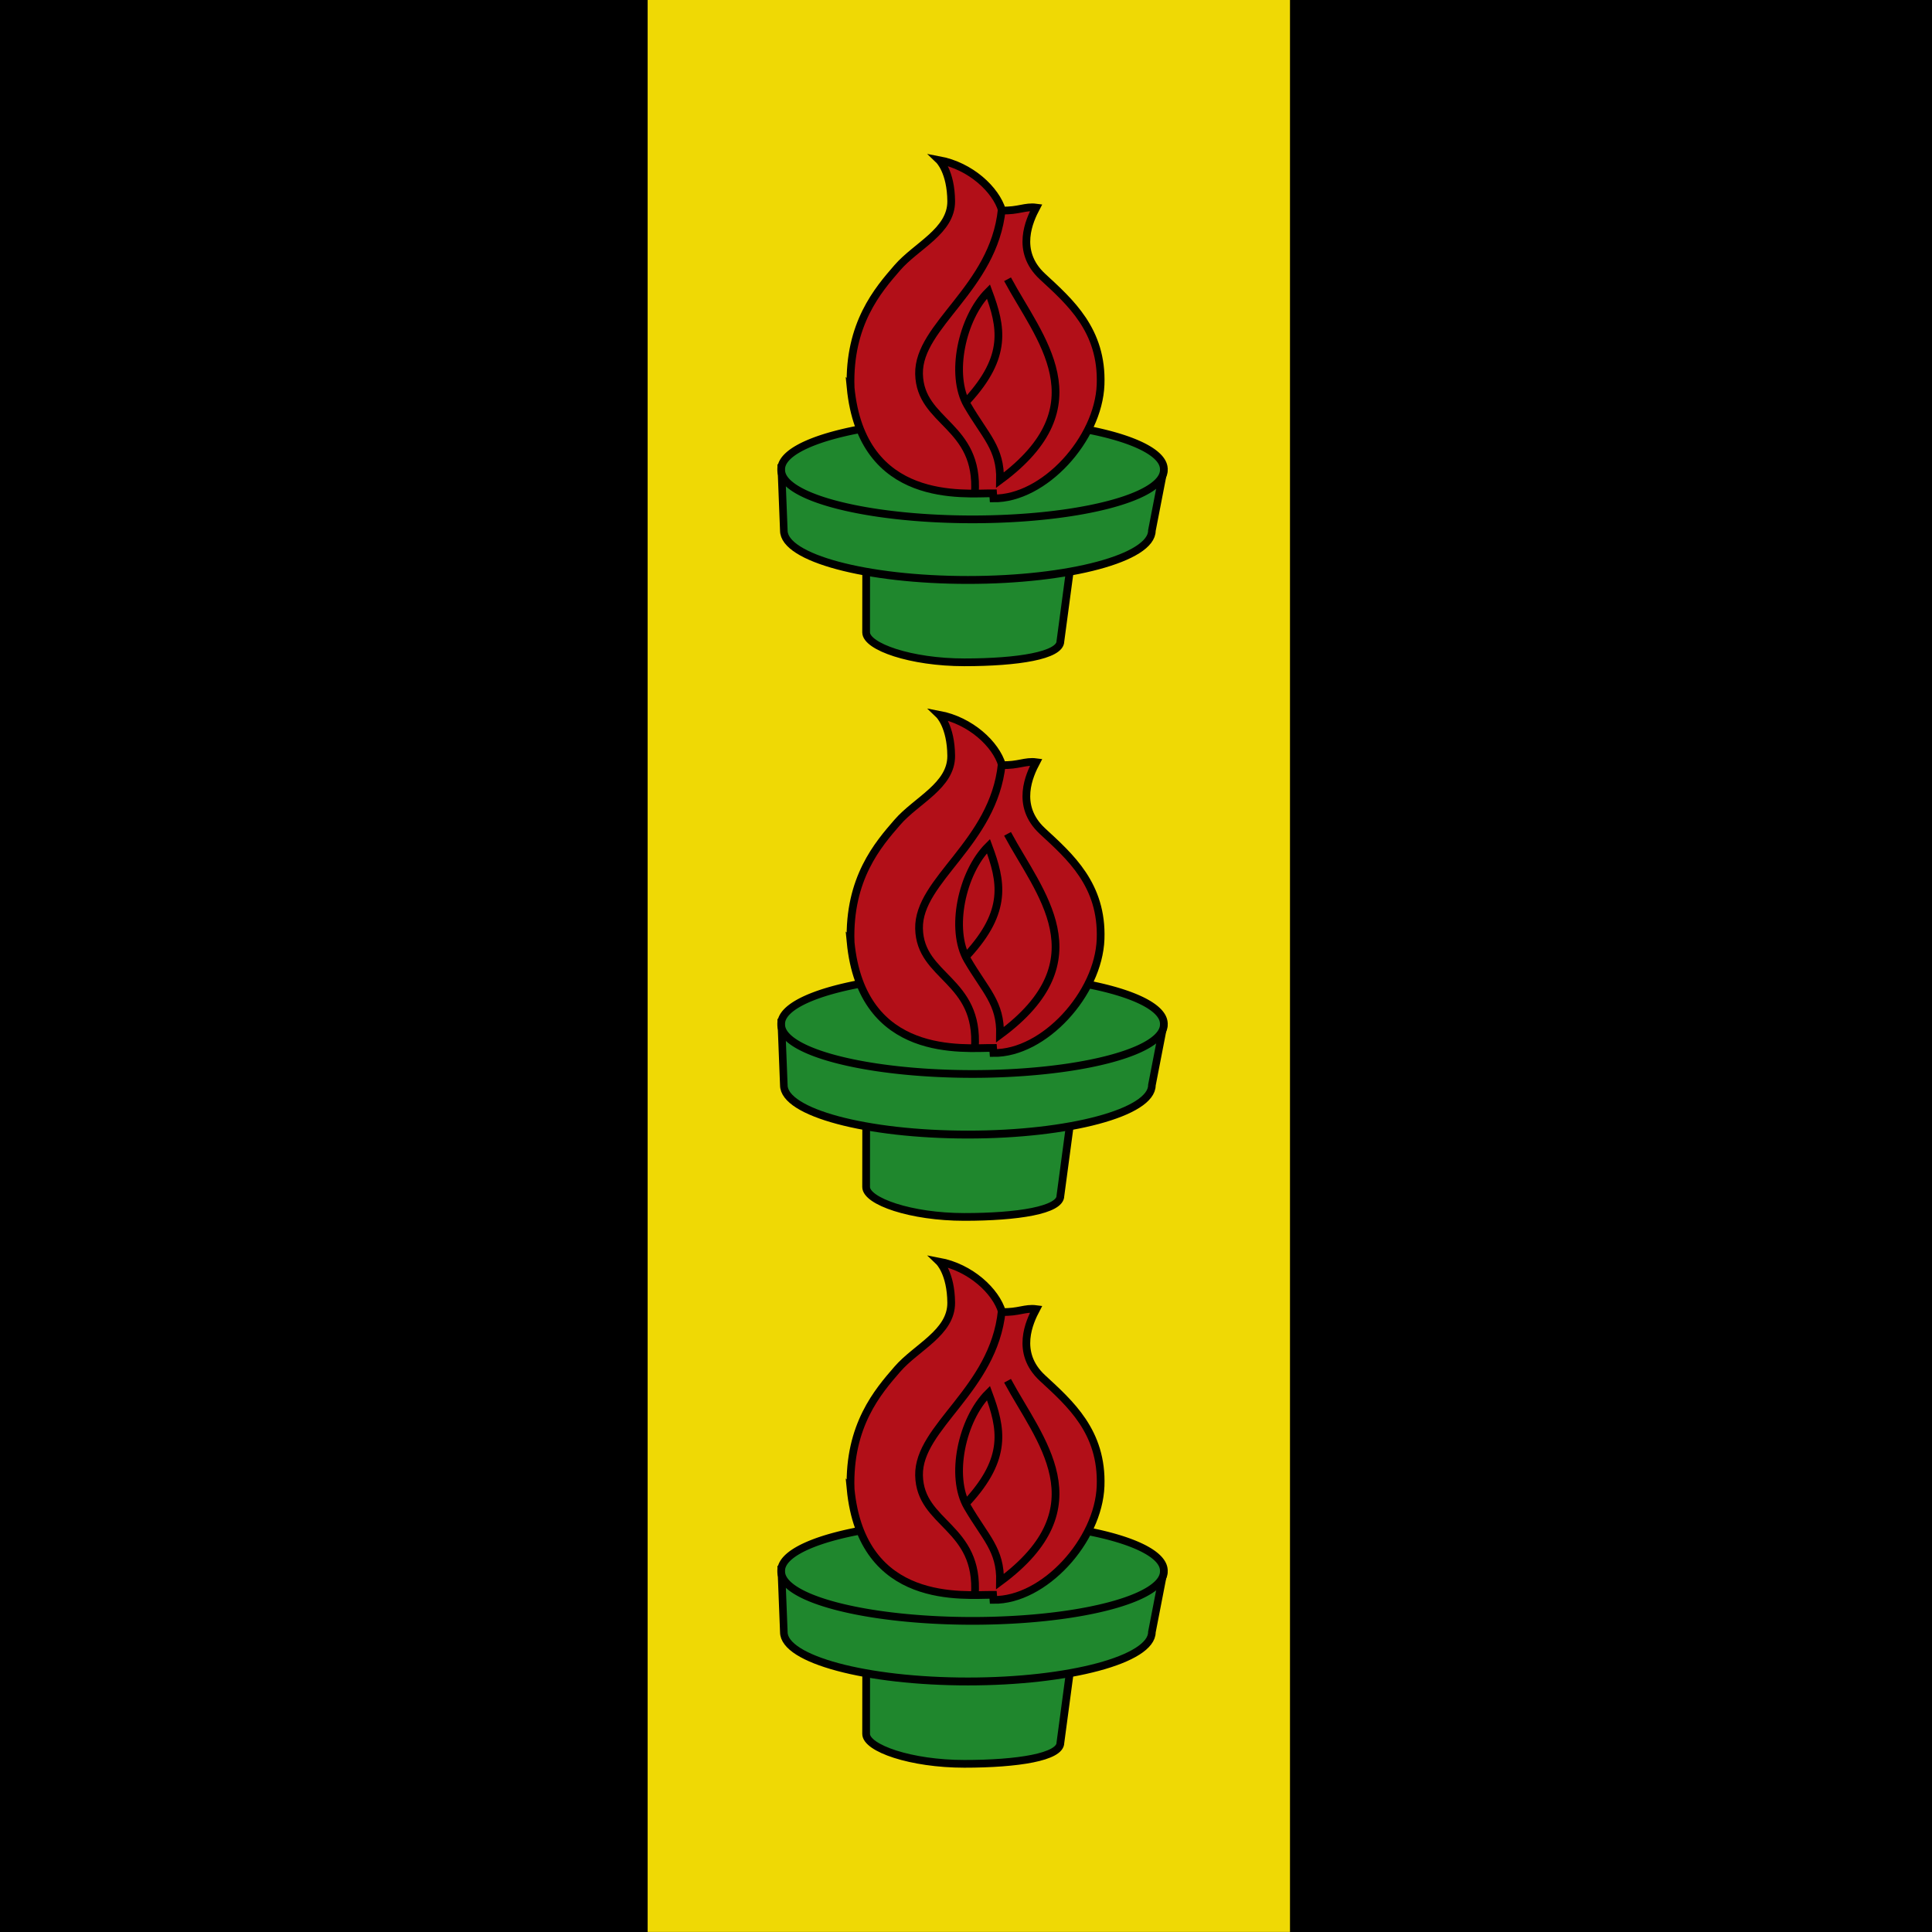 <svg xmlns="http://www.w3.org/2000/svg" xmlns:xlink="http://www.w3.org/1999/xlink" viewBox="0 0 250 250" version="1.0"><g transform="translate(-76.575 -136.57)"><path d="M76.575 136.57h250v250h-250z"/><path d="M160.38 136.56v250h83.12v-250h-83.12z" fill="#efd905"/><g id="a" stroke="#000"><path d="M188.66 280.83l26.52.1-1.39 10.38c0 1.85-5.52 2.73-12.44 2.73-6.91 0-12.7-2.03-12.7-3.88l.01-9.33z" fill-rule="evenodd" stroke-linecap="round" stroke-width=".999" fill="#1f872d"/><path d="M176.84 261.39l51.36.53-1.52 7.53c0 3.53-11.09 6.39-24.75 6.39-13.67 0-24.76-2.86-24.76-6.39l-.33-8.06z" transform="matrix(.962 0 0 1 7.564 7.543)" fill-rule="evenodd" stroke-linecap="round" stroke-width="1.019" fill="#1f872d"/><path d="M227.174 269.098a24.756 6.387 0 11-49.51 0 24.756 6.387 0 1149.51 0z" fill-rule="evenodd" stroke-linecap="round" stroke-width=".999" fill="#1f872d"/><path d="M186.64 258.45c-.25-8.22 3.56-12.6 6.04-15.46 2.47-2.86 7-4.74 6.98-8.61-.03-3.86-1.56-5.33-1.56-5.33 4.07.76 7.34 3.82 8.14 6.52 2.09.08 2.98-.56 4.42-.37-.85 1.61-2.75 5.61.8 8.91 3.55 3.29 7.79 6.94 7.53 13.99-.26 7.06-7.31 14.81-13.86 14.73l-.05-.66c-3.73-.02-16.97 1.52-18.44-13.72z" fill-rule="evenodd" fill="#b20f18"/><path d="M206.95 244.47c4.05 7.58 12.16 16.3-.97 25.99.09-4.14-1.92-5.7-4.23-9.69-2.27-3.92-.73-11.27 2.73-14.71 1.7 4.58 2.51 8.39-2.73 14.1" fill="none"/><path d="M202.72 272.2c.6-8.94-7.09-9.09-7.22-15.48-.13-6.3 9.65-11.06 10.7-21.27" fill="none"/></g><use xlink:href="#a" transform="translate(0 -71.766)" height="1052.362" width="744.094"/><use xlink:href="#a" transform="translate(0 70.769)" height="1052.362" width="744.094"/></g></svg>